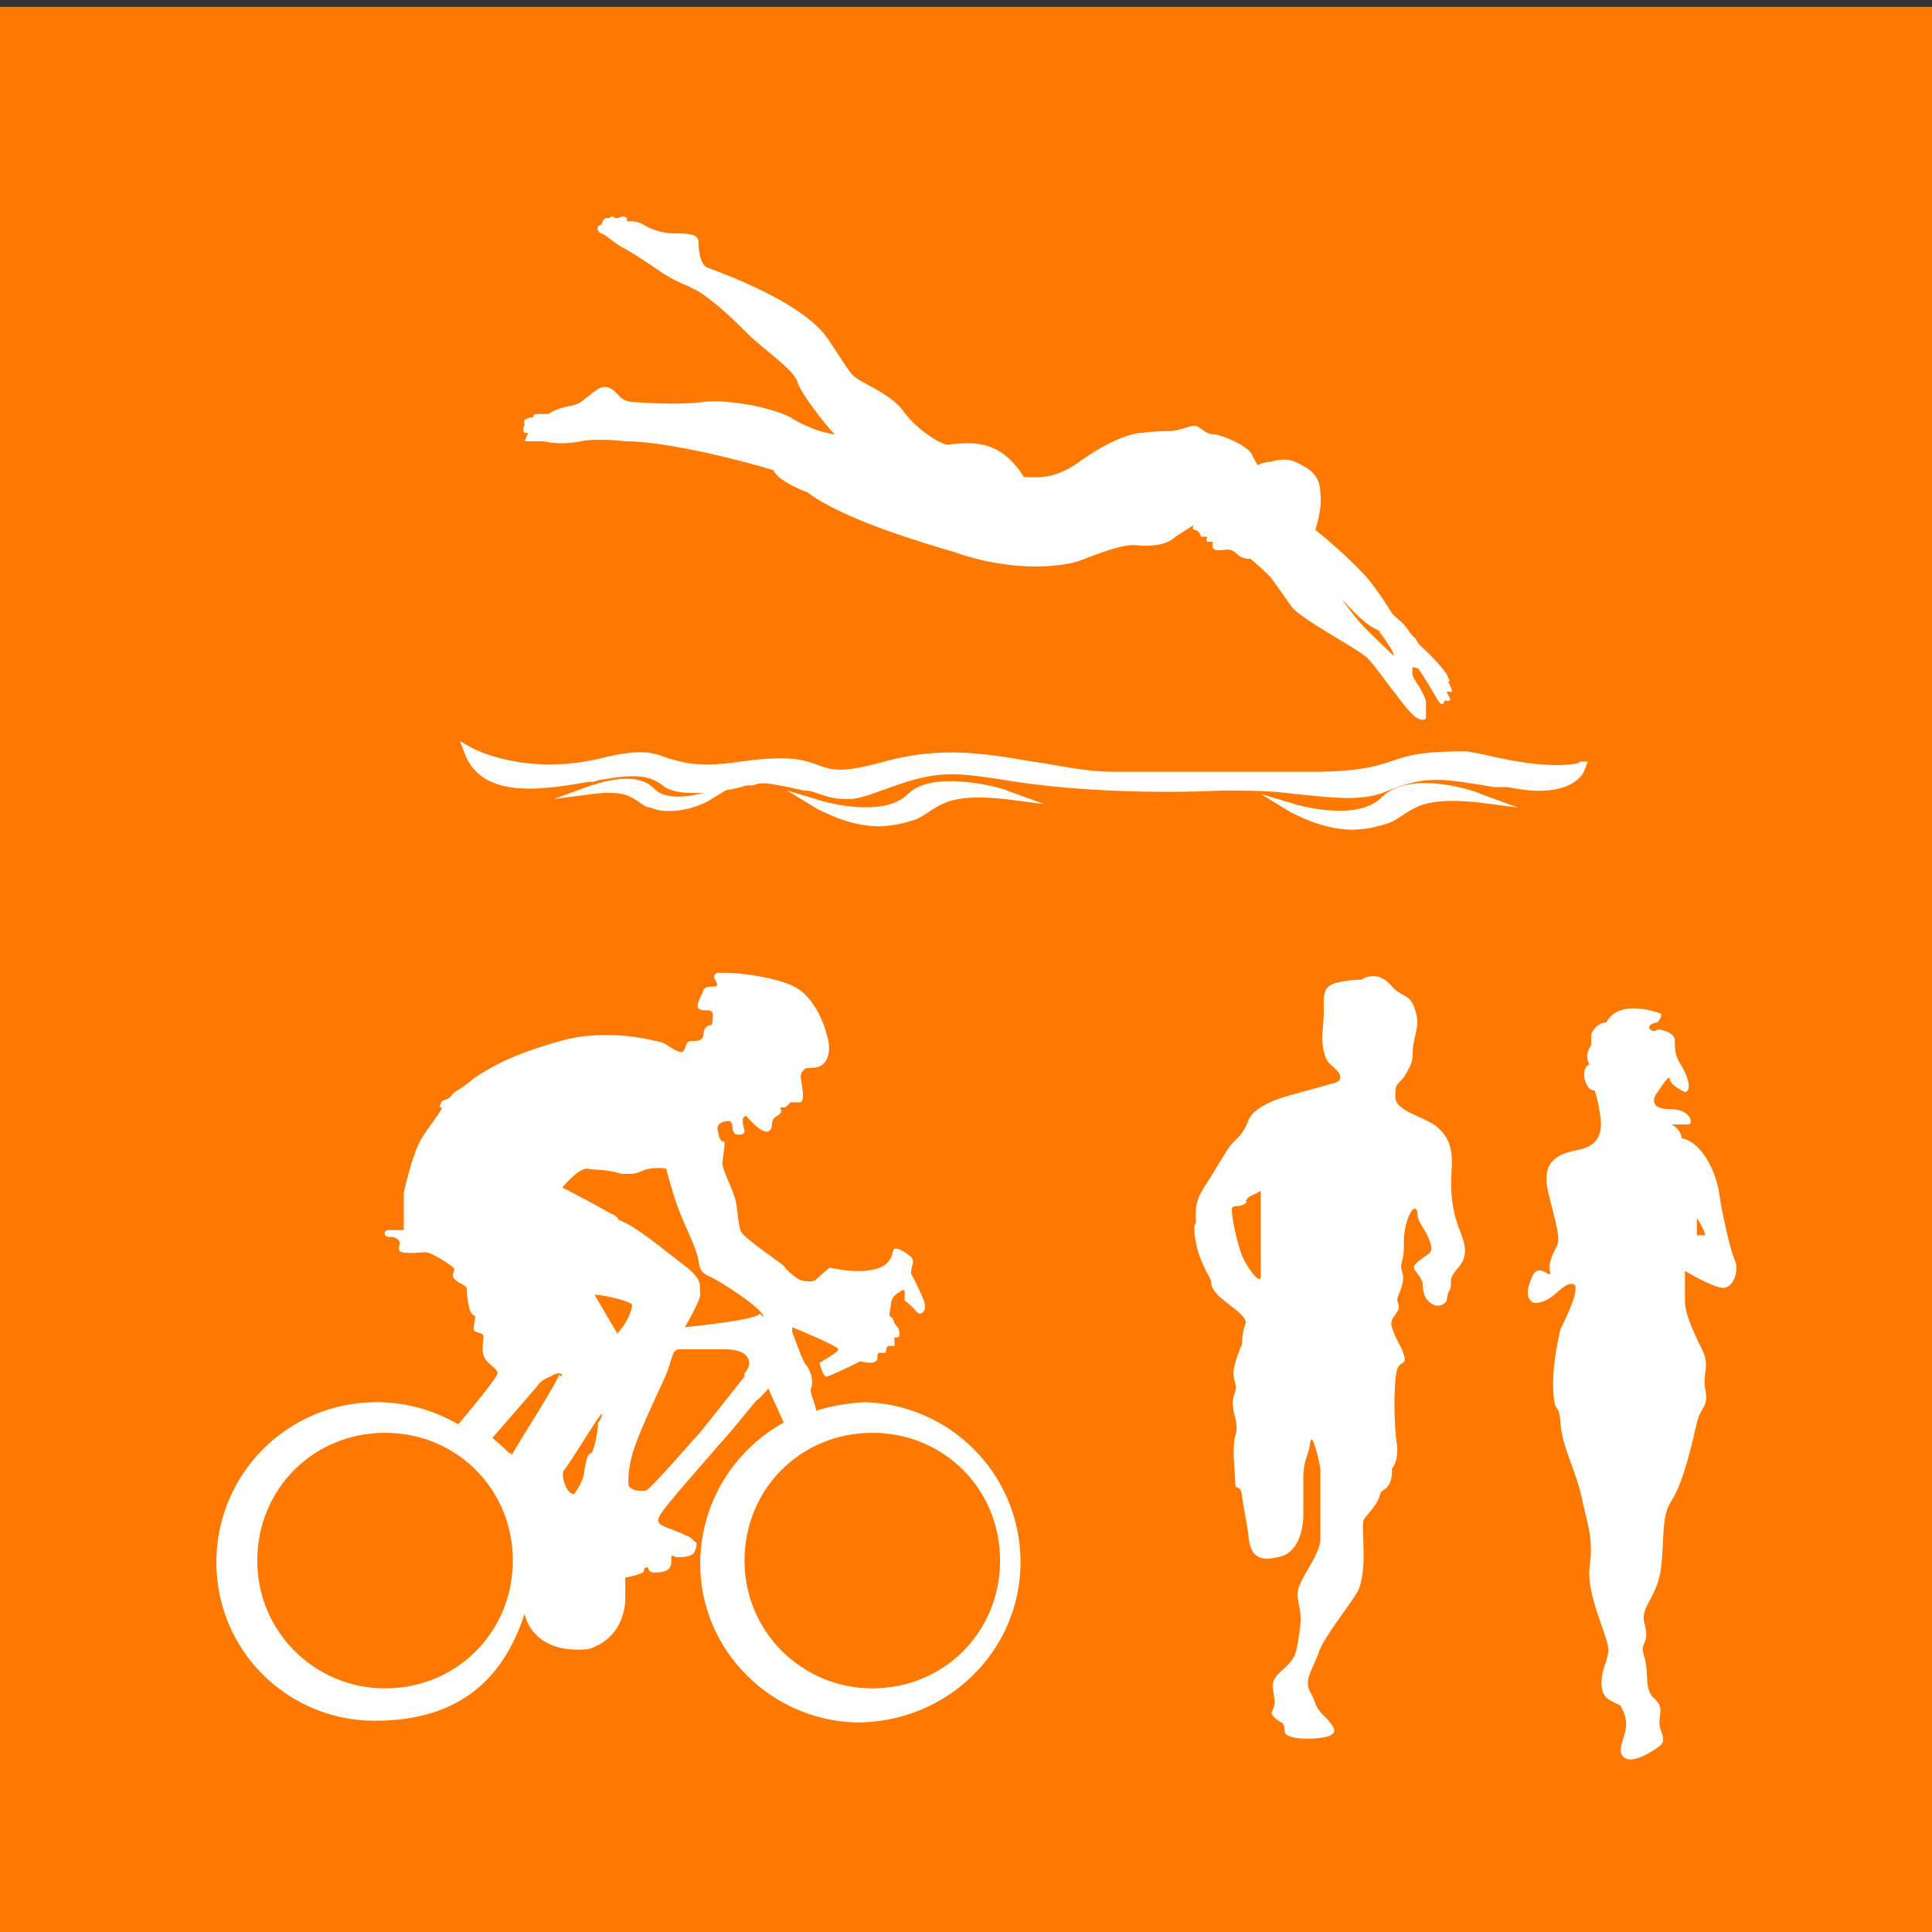<?xml version="1.0" encoding="UTF-8"?>
<svg id="Layer_1" xmlns="http://www.w3.org/2000/svg" version="1.1" viewBox="0 0 113.4 113.4">
  <rect x="0" y="0" width="113.4" height="113.4" fill="#333333" stroke="none"/>
  <!-- Generator: Adobe Illustrator 29.5.1, SVG Export Plug-In . SVG Version: 2.1.0 Build 141)  -->
  <defs>
    <style>
      .st0 {
        fill: #fff;
      }

      .st1 {
        fill: #ff7800;
      }
    </style>
  </defs>
  <rect class="st1" x="0" y=".4" width="113.4" height="113.4"/>
  <g>
    <g>
      <path class="st0" d="M70.1,72c0,1.1.4,2.1.8,2.8s0,.4.4,1,2,1.4,1.8,1.9-.2,1.2-.2,1.2c0,0-.5,1.1-.5,1.7,0,.6.3.6,0,1.4-.2.8.4,1.5.1,2.3-.2.8,0,2.1,0,2.7s.3,0,.4.8.3,1.6.4,2.5.5,1.4,1.7,1.1c1.2-.2,1.5-1.6,1.5-2.5,0-.8,0-1.2,0-2.2,0-1,.3-1.2.4-2s.5.9.6,1.5c0,.6,0,3.4,0,4.3-.2.9-.8,1.6-1.2,2.5s.2,1.2,0,2.6c-.2,1.4-.2,1.7-1,2.4s-.6.9-.5,1.7-.4.7,0,1.1.6.2.6.8c0,.6,2.1.5,2.6.3.5-.2.4-.5-.3-1.2-.6-.6-.4-.7-.8-1.4s.2-1.4.5-2.3,1.7-2.6,2.3-3.6c.5-1.1.3-2.8.3-3.6s0-.5.6-1.3c.6-.8.2-.8.7-1.1.5-.4.4-1.2.4-1.2,0,0,.4-.4.3-1.4-.2-1.1-.2-3.8,0-4.4.2-.6.6-.2.4-.9-.2-.6-.5-.9-.7-1.6-.2-.6.5-.8.4-1.3-.2-.5,0-.4.2-1.2s-.2-.7,0-1.4c.2-.7,0-1.1.2-2,.2-.9.6-1.4.7-.8,0,.6.4.8.7,1.6s0,.7-.6,1.2c-.7.5,0,.6.2,1.3,0,.6.2.9.2.9,0,0,.4.6.9.4s.2-.4.5-.9c.2-.5-.2-.5.5-1.3s.3-1.6,0-2.4c-.3-.8-.5-1.9-.4-3.3s-.2-2-.9-2.6c-.8-.6-2.5-.9-2.4-1.8,0-.9.2-.5.7-1.4s.2-.9.4-1.8.3-1.2,0-2-.8-.6-1.3-1.2c-.5-.6-1.1-.8-1.8-.4,0,0-.8,0-1.5.2-.8.2-.7.8-.7,1.7s-.2,1.4,0,2.3.6.8.9,1.3-.4.6-.4.6c0,0-1.1.3-1.8.5-.7.2-2.6.6-3.1,1.6-.4,1.1-.8,1.1-1.2,1.7s-.9,1.5-1.3,2.1c-.4.6-.7,1.1-.6,2.2h0q0,0,0,0ZM73.1,70.5c.3-.4.2-.2.9-.6v5c0,.6-.8-.5-1.1-1.2-.3-.8-.6-2.2-.6-2.7,0-.4.6,0,.9-.5h0s0,0,0,0Z"/>
      <path class="st0" d="M97.5,59.7c0,0,0-.2,0-.2-.8-.3-2.6-.7-3.2.5,0,0-.6,0-.9.7,0,.1,0,.3,0,.4v.2c.1,0-.5.5-.1,1.2,0,0-.4,0-.3.8.2.8.6.7.6.7,0,0,.2.6.3,1.3s.3,1.9-1.3,2.2-2.1,1-1.7,2.6.7,2.6.5,3-.6,1.1-.4,1.6c0,.4-.7-.7-1.1.3s-.2,1.2,0,1.4.8,0,1.2-.3.9-.9,1.3-.7c.4.3-.8,2.6-.8,2.6,0,0-.6,2.3-.4,4,.1,1.1.3.2.4,1.6s1,2.9,1.3,4.6c.4,1.7.6,2.2.4,3.8-.2,1.6,1.1,4.1,1.1,4.8s-.4,1.1-.4,2c0,.9.5,1,1.1,1.3,0,0,.5.7.3,1.5s-.5,1.3,0,1.6c.5.3,1.6-.4,2-.7.5-.4,0-.8,0-1.4,0-.6.3-.9-.4-1.5-.5-.6-.2-1.5-.5-2.4-.3-.9.4-.6,0-2-.2-.9.8-1.5,1-3.2.2-1.7,0-3,.6-3.9.7-1,1.3-3.7,1.5-4.6.2-.9.7-.9.5-1.9s.3-1.4-.2-2.4-1-2.1-1-2.8,0-1.8,0-1.8c0,0,1.5.9,2.2,1,.7,0,1-1.1.7-1.7h0c-.3-.7-.8-3.1-.9-3.9-.1-.8-.8-2.9-2.2-3.2,0,0,0-.5-.6-.8,0,0,.7,0,1,0s.2-.9-1.1-.9-.9-.8-.7-1c0,0,.7-1.1.7-.8,0,.4.9.8.9.8.2,0,.5-.4-.3-1.7-.3-.5-.3-.9-.3-1.4,0,0,0-.3-.6-.5s-.4.1-.7,0-.3-.4.3-.5h0ZM99.6,72.5v-1s.4.6.5,1h-.5Z"/>
      <path class="st0" d="M30.8,25.9h0c.5,0,.7,0,1.1,0,.4.1,1.3.2,2.2,0s2.6,0,2.6,0c2.5,0,7.1,1.2,8.7,1.7.2.5,1.2,1,2,1.3,2.1,1.6,6.9,3,8.6,3.5,3.7,1.3,6.6.8,7.4.5s2.5-1,3.3-.9,1.8,0,2.3-.5c.3-.2.8-.5,1.1-.7,0,0-.2.2,0,.3.3,0,.4.4.4.4h.4c0-.1-.2.3,0,.3h.3s-.2.5.3.5.4-.1.8,0c.4.2.4.5,1.1.5h0c.6.5,1.1,1,1.1,1,.2.2.8,1.1,1.3,1.8s3.9,2.5,4.3,2.9c.2,0,1.6,2,1.8,2.2.2.3.9,1.2,1.2,1.4.3.2.6.2.6,0s0-.4,0-.4c0,0,0-.4,0-.5,0-.2-.4-.9-.4-.9,0,0-.3-.4-.4-.7,0-.1,0-.2,0-.3s0-.2.2-.1,0,0,.1,0c.2.2.9,1.4,1.2,1.9s.4,0,.4,0c0,0,.2.1.3,0,.1,0-.2-.5-.2-.5,0,0,.2,0,.3,0s-.2-.6-.2-.6c0,0,.2,0,0-.2,0-.2-.5-.8-1.1-1.4s-.6-.5-.8-.9c-.3-.3-.3-.3-.5-.6s-.6-.6-.8-.8c-.2-.2-.4-.7-1.4-2-.9-1.1-2.8-2.7-3.2-3,.2-.6.4-1.5.3-2.1,0-.8-.3-1.3-1.1-1.7-.8-.5-1.4-.3-1.8-.2-.2,0-.6.1-.8.2,0-.1-.2-.3-.3-.6-.3-.6-1.9-1.2-2.2-1.2s-.5-.1-.9-.4c-.4-.3-.7.1-1.7.2-1,0-1.6.1-1.6.1-.6,0-1.9.4-3.6,1.6-1.6,1.2-2.6,1-3.4,1-1.5-2.4-3.3-2-4.5-1.9-.6-.1-2-1.1-2.6-2-.6-.8-1.7-1.3-2.4-1.7s-.6-.4-2-2.5-6-3.8-7.1-4.2c-.4-.2-.5-1-.5-1.5s-.7-.5-1.4-.5-1.3-.2-1.8-.5-1-.2-1-.2v-.2c-.2-.2-.5,0-.5,0h-.2c-.2-.2-.3,0-.3,0h-.2c-.2,0-.3.4-.3.4-.3,0-.3.4,0,.5s.8.6,1.2.8c.4.2,1.5.9,2.2,1.4s1.7.9,1.7.9l.6.3c1.1.7,2.3,1.9,3,2.6.7.7,2.6,2,2.8,2.7.2.7,1.7,2.6,2.2,3.1-1.4-.2-2.6-1-2.6-1-1.1-.6-3.8-1.1-5.2-.9-1.4.2-4,0-4,0,0,0-.5,0-.8-.3s-.7-.9-1.4-.4-.9.8-1.4.9-1,.2-1.4.5c0,0-.4,0-.6,0s-.3,0-.3.2c0,0-.7,0-.5.4,0,0-.3.6.2.5h0c0,0,0,0,0,0ZM80.9,37l.3.4c.4.6.2.3.4.6s.2.5.2.5l-.2-.2c-.2-.2-1.5-1.4-1.9-1.9s-.8-1-.9-1.2c0,0,1.1,1.3,1.9,1.7s.2,0,.3.2c0,0,0,0,0,0Z"/>
      <path class="st0" d="M92.6,44.8c-1.9.4-5-.4-5.9-.6-.2,0-.5-.1-.7-.1-2.4,0-3.2.2-4.1.5-.9.3-1.9.7-4.9.7s-3.9,0-5.1,0c-2,0-3.3,0-6.5,0-1.8,0-3.3-.4-4.8-.6-2.9-.5-5.4-.9-8.7,0-2.5.7-3.1.5-3.9.2-.8-.3-1.7-.6-4.5-.2-2.7.4-3.5,0-4.3-.2-.8-.3-1.5-.6-3.9,0-4.5,1.1-7.6-.6-7.6-.6l-.7-.4.3.8c1.1,2.7,4.8,2,7.2,1.6.2,0,.4,0,.6-.1,2.2-.4,3-.3,3.8.3,1,.9,4.5.2,4.9,0,.2,0,.3,0,.4,0,.5-.2.7-.2,3,.3.5,0,.8.2,1.2.3.6.2,1,.2,1.4.2.6,0,1.1-.2,2.5-.7h0c2.8-1,3.7-.9,7.4-.3,3.4.5,7.9.7,12,.5,1.4,0,2.9,0,4.3.2,2.1.2,4,.5,5.5-.2,2.2-.9,3.2-.7,6.2-.2h.8c3.8.8,4.5-.9,4.5-1l.2-.5h-.5c0,.1,0,.1,0,.1h0Z"/>
      <path class="st0" d="M79.4,48.7c-1.9,0-3.5-1-3.6-1l-1.8-1.1,2,.6s3.6,1.1,5.1-.4c1.7-1.7,5.7-.3,5.8-.2l2.2.8-2.3-.3c-2.9-.3-3.6.2-4.4.7-.3.2-.7.5-1.2.6-.6.2-1.3.3-1.9.3h0s0,0,0,0Z"/>
      <path class="st0" d="M51.6,48.5c-1.9,0-3.5-1-3.6-1l-1.8-1.1,2,.6s3.6,1.1,5.1-.4,5.7-.3,5.8-.2l2.2.8-2.3-.3c-2.9-.3-3.6.2-4.4.7-.3.2-.7.5-1.2.6-.6.2-1.3.3-1.9.3h0s0,0,0,0Z"/>
      <path class="st0" d="M39.4,47.6c-.4,0-.8,0-1.2-.2-.3,0-.5-.2-.8-.4-.5-.3-.9-.6-2.6-.4l-2.3.3,2.2-.8c.1,0,2.6-1,3.7.2h0c.9.9,3,.2,3,.2l2-.6-1.8,1.1c0,0-1,.6-2.3.6h0s0,0,0,0Z"/>
    </g>
    <g>
      <polygon class="st0" points="51.2 82.2 51.2 82.2 51.2 82.2 51.2 82.2"/>
      <path class="st0" d="M51.1,82.3h0c-1.1,0-2.2.2-3.2.5,0-.3-.4-1.1-.3-1.3.2-.5-.1-1.2-.3-1.4-.2-.2-.7-1.7-.8-1.9v-.3c0,0,2.7,1.1,2.7,1.3,0,.2-1,.7-1.1.8,0,0,.2.8.4.8s2-.9,2-.9c0,0,.7.2.9,0,.2-.1,0-.4.2-.5,0,0,0,0,.2,0,0,0,.1,0,.2,0,0-.1,0-.4.2-.4.2,0,.2,0,.3,0,0-.1,0-.5,0-.5h.1c0,0,.2,0,.2-.1,0-.2,0-.4-.2-.6s-.1-.4-.3-.5c-.2,0,0-.6,0-.8,0-.2.2-.5.4-.6s.3-.3.4-.1c0,.2,0,.4,0,.5s0,0,.2.2c.5.4.5.6.7.6.2,0,.3-.3.3-.3,0-.2,0-.4-.4-1.2-.3-.7-.5-.8-.4-1.1,0-.2.2-.4,0-.7-.2-.2-.8-.6-1-.5-.2.2,0,.4-.5.9-.6.5-2,.5-3.3.2,0,0-.6.5-.8.7s-.8.1-1,0-.7-.5-.9-.8c-.2-.2-2.3-1.6-2.5-2-.2-.4-.2-1.6-.4-2.1-.2-.6-.7-1.6-.7-1.9s.2-1.2.1-1.3c-.1,0-.2,0-.3-.3,0-.2-.2-.5,0-.7s.5-.2.6-.2c.1,0,.2.2.2.4s.1.4.3.4c.2,0,.4,0,.4-.2s-.3-.8.1-.9c0,0,.9,1.1,1.3.9s0-.6.5-.9c.4-.2.2-.4.2-.5,0,0,0,0,0,0h.3c0,0,0,0,0,0,0,0,.2-.2.3-.3,0,0,.2,0,.3,0s.2,0,.3,0c.3-.2,0-1.2,0-1.5,0-.3.2-.4.3-.5h0c0,0,.5,0,.8-.1.4-.2.7-.7.5-1.6-.2-.9-.8-2.5-2-3.1-1-.5-3-.8-4-.8s-.5,0-.5,0c-.4.2,0,.5,0,.7s-.7,0-.8.3-.5.9-.3,1.1c.3.2.6,0,.8.2.1.1,0,.6,0,.7s-.4,0-.5.5c0,.5-.3.5-.7.5-.4,0-.3.4-.5.6-.2.2-.8-.3-1.2-.5-.4-.1-3.2-.9-6-.1-2.9.8-4.2,1.6-5.1,2.2-.8.7-1.1.7-1.3,1-.2.3-.5.2-.6.4,0,.1-.2.3,0,.3.2,0-.8,1.2-1.2,1.9s-.8,2.2-1,3.1c0,.9,0,2.2,0,2.2,0,0-.6,0-.9,0s-.3.4,0,.4c.3,0,.4,0,.6.2s-.2.6.2.7,1.1,0,1.4,0,1.4.7,1.6.9-.2.4.1.7c.3.3.7.3.7.6,0,.3.1,1.4.4,1.5.2,0,0,.5,0,.8,0,.2.3.2.5.3s-.1.8.1,1.3.8.7.8,1-2.3,3-2.3,3c-1.4-.8-3-1.3-4.8-1.3-5.2,0-9.4,4.2-9.4,9.4s4.2,9.3,9.3,9.3,7.6-2.6,8.8-6.3c0,.2.5,2.4,3.7,2.1,0,0,2-.4,2.2-2.8v-1.4c0,0,1.1-.2,1.1-.4s.1-.2.2-.2,0,.3.4.3c.3,0,1,0,1-.6,0-.5,0-.4.3-.3.4,0,1,0,1.1-.4,0,0,0,0,0,0,0,0,.2-.4,0-.5-.2-.2-.3-.3-.6-.4-1-.5-1.8-.5-1.5-1.1s3.1-3.7,3.5-4.2c.5-.5,2.1-2.5,2.2-2.6.2-.1.7-.7.7-.7l.9,2c-2.9,1.6-4.9,4.7-4.9,8.3,0,5.1,4.2,9.2,9.2,9.3,5.3,0,9.6-4.2,9.6-9.4s-4.2-9.4-9.4-9.4h0ZM22.6,99.1c-4.1,0-7.5-3.3-7.5-7.5s3.3-7.5,7.5-7.5,7.5,3.3,7.5,7.5-3.3,7.5-7.5,7.5ZM32.8,80.7c0,.3-2.5,4.2-2.7,4.6s0,0-.1,0,0,0-.1,0c-.4-.4-1-.9-1-.9l2.6-3c.2-.3.5-.5.8-.6.3-.2.7-.3.7,0h0ZM35.1,83.5c0,.7-.3,1.8-.4,1.8h0c-.2,0-.3.4-.4,1,0,.6-.6,1.4-.6,1.4h0c-.5,0-.8-1.2-.6-1.4.2-.2,1.3-2,1.9-2.9s.2,0,.2,0ZM36.2,78.2h0c0,0,0,0,0,0-.2-.3-1-1.7-1.3-2.2,0,0,0-.1,0,0,.6,0,2.2.4,2.2.6,0,.3-.3,1.1-.9,1.7ZM43.7,80.8h0c-1.2,1.5-2.6,3.3-2.8,3.5-.4.4-2.7,3.1-3,3.2-.1,0-.2,0-.4,0-.2,0-.5-.1-.6-.3,0,0-.1-.7.2-1.8.3-1.1,1.4-3.4,1.9-4.5s.4-1.6.8-1.7c.2,0,1.3,0,2.8,0s1.6.9,1.1,1.4c0,0,0,0,0,0ZM44.6,77.1h0c-.2.4-4.4.8-4.4.8,0,0,1-1.7.9-2s.3-.7-.9-1.6c-1.2-.9-2.8-2.3-3.9-2.7,0,0,0,0,0,0,0,0,0-.2-.5-.4-.7-.4-2-1.1-2.8-1.5,0,0,1-1.2,1.5-1.1s1,0,2,.3c.2,0,.4,0,.5,0,.5,0,.6-.2,1.1-.3.7-.1,1,0,1,0,0,0,.3,1.2.7,2.3.5,1.3.9,2,1.1,2.7.2.5,0,1,.7,1.3.7.3,3.3,2,3.2,2.4ZM51.2,99.1c-4.1,0-7.5-3.3-7.5-7.5s3.3-7.5,7.5-7.5,7.5,3.3,7.5,7.5-3.3,7.5-7.5,7.5Z"/>
    </g>
  </g>
</svg>